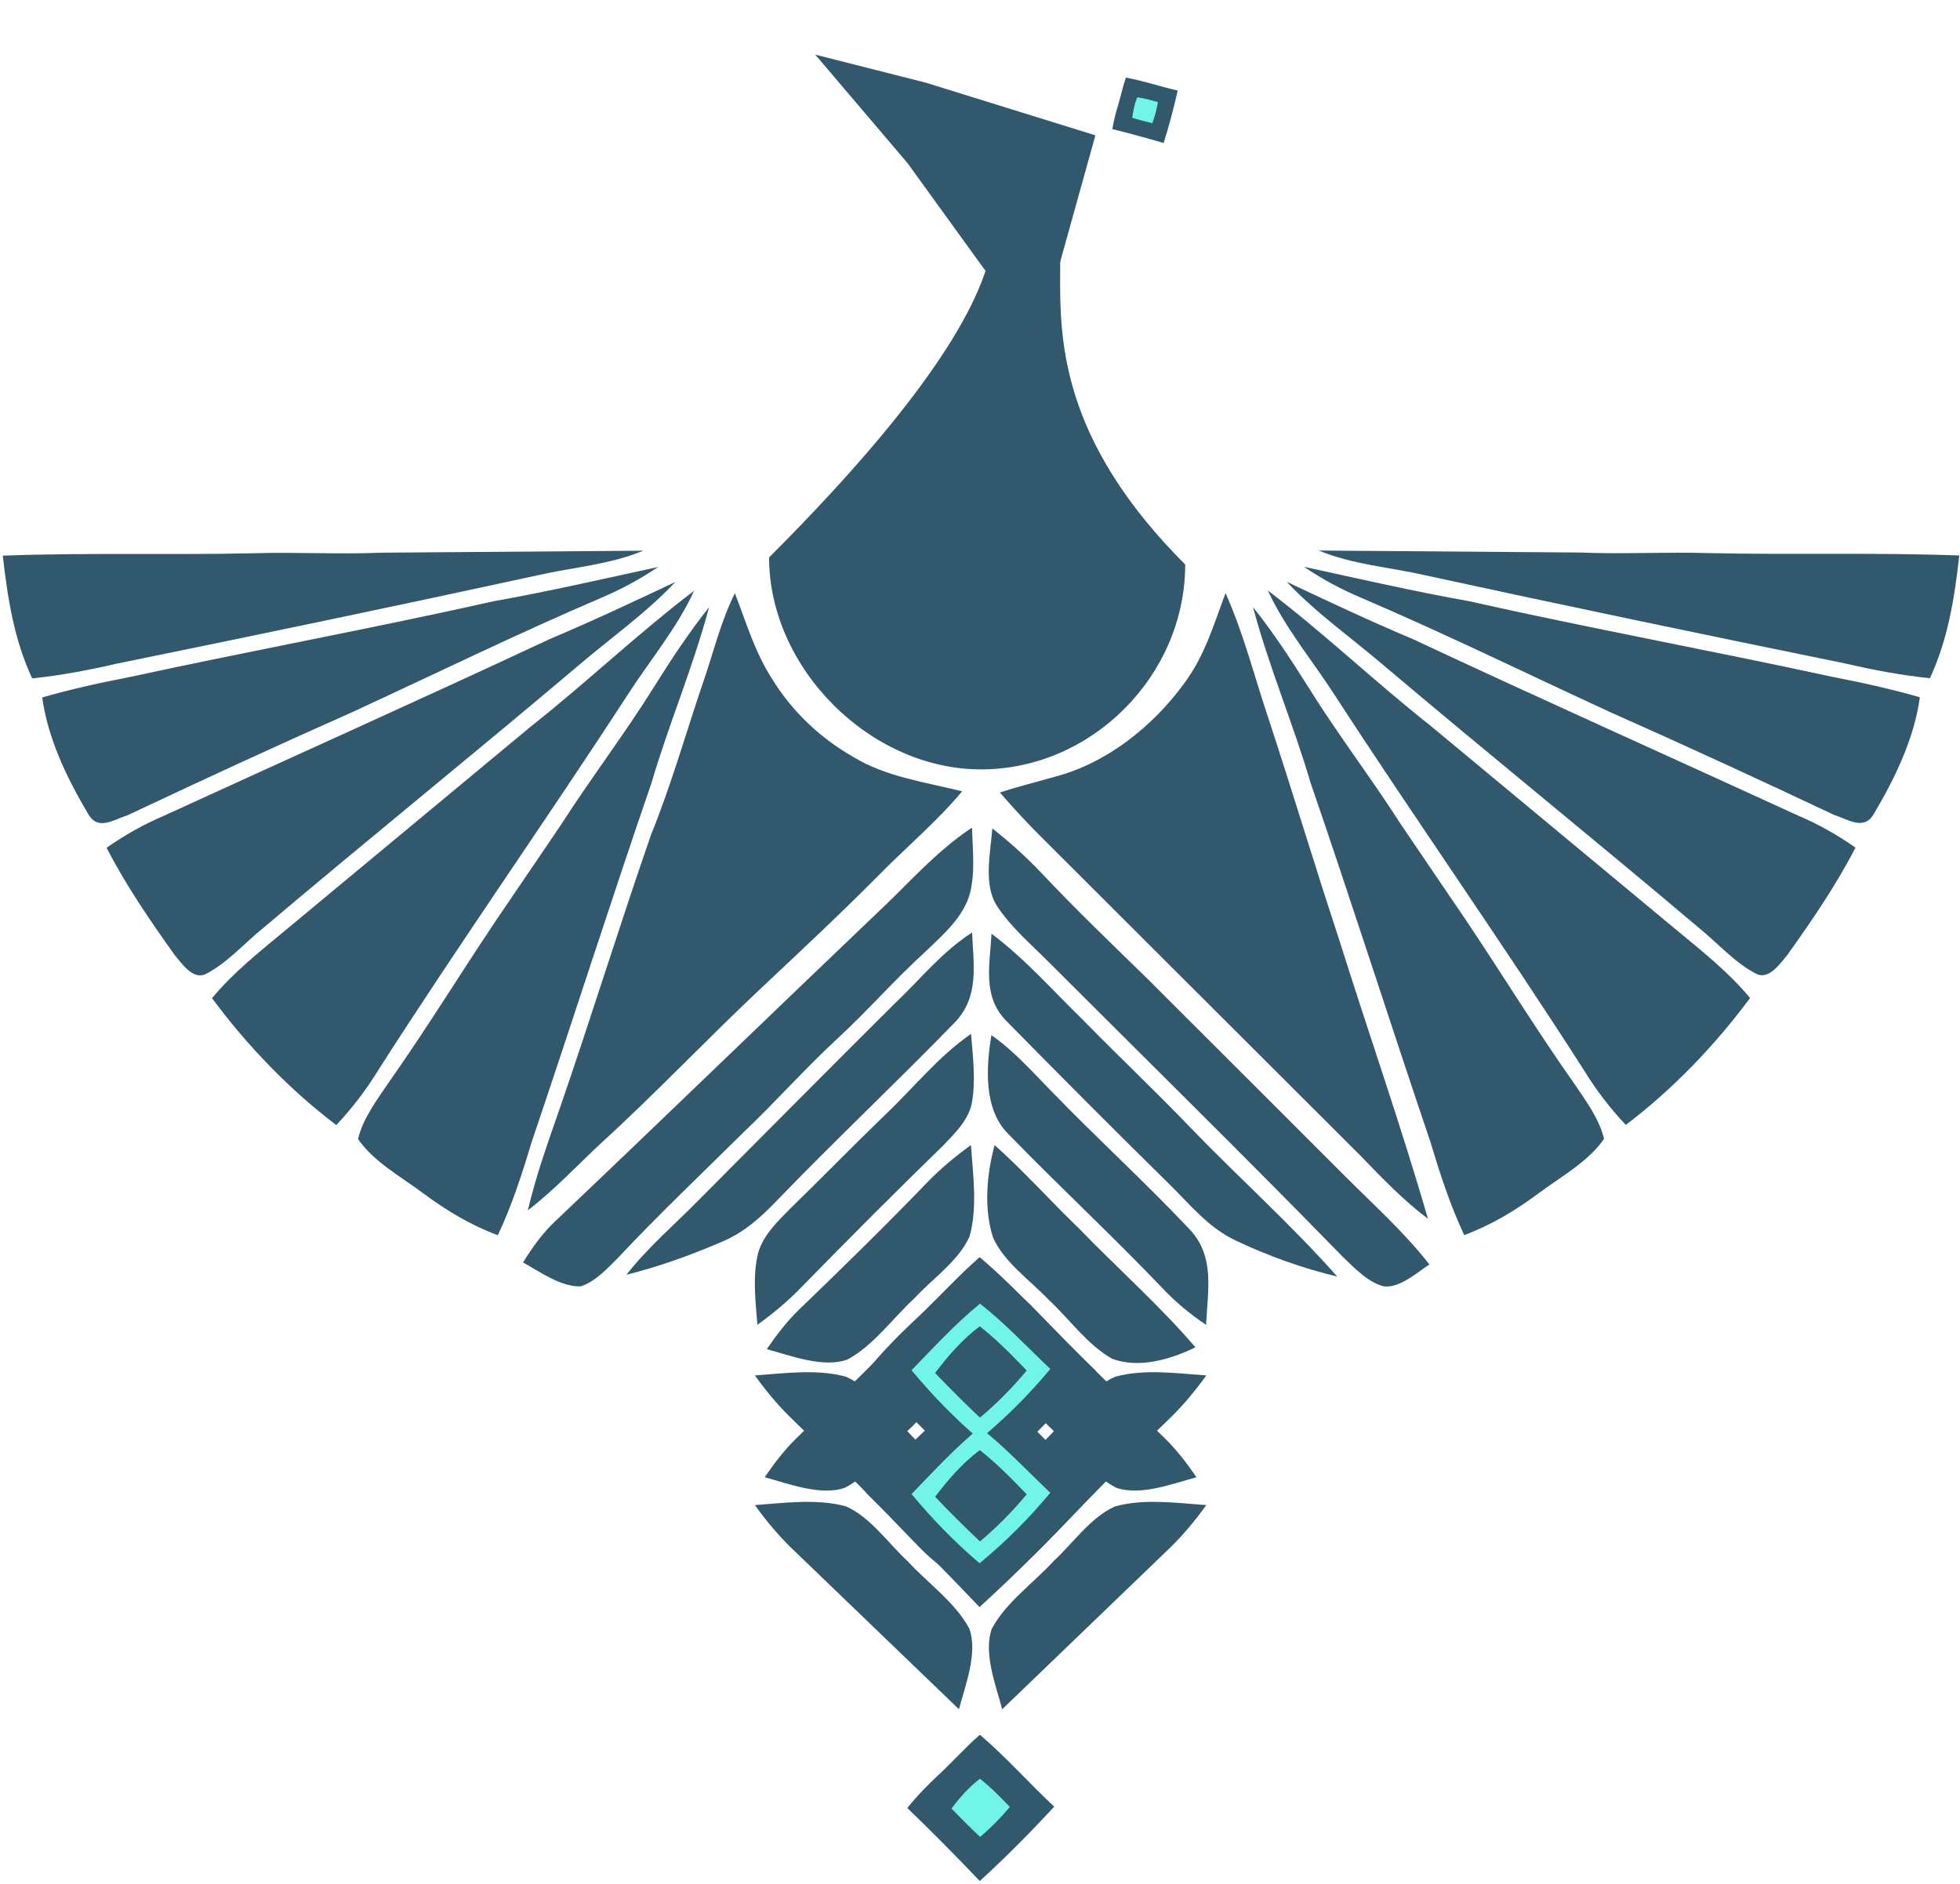 <svg width="335" height="322" viewBox="0 0 335 322" fill="none" xmlns="http://www.w3.org/2000/svg">
<path d="M167.476 296.493C171.963 300.293 175.878 304.773 180.186 308.783C176.138 313.162 171.874 317.477 167.464 321.493C163.416 317.235 159.298 313.092 155.078 309.006C156.784 306.886 158.68 304.958 160.673 303.106C162.983 300.948 165.096 298.568 167.476 296.493Z" fill="#32586D"/>
<path d="M167.489 304.016C169.347 305.467 170.958 307.135 172.6 308.827C171.034 310.699 169.386 312.373 167.514 313.951C165.841 312.379 164.218 310.756 162.633 309.095C164.058 307.211 165.592 305.448 167.489 304.016Z" fill="#71F5E9"/>
<path d="M243.547 98.314C237.317 96.894 231.357 96.534 225.387 94.094L270.087 94.434C277.437 94.744 284.777 94.304 292.117 94.534C306.367 94.854 320.637 94.404 334.877 94.944C334.057 102.184 332.967 109.234 329.857 115.914C325.007 115.424 320.257 114.524 315.517 113.424C291.497 108.524 267.497 103.524 243.547 98.314Z" fill="#32586D"/>
<path d="M222.867 96.874C225.997 98.984 229.187 100.704 232.657 102.174C246.997 108.314 260.987 115.154 275.117 121.674C287.997 127.384 300.787 133.294 313.537 139.304C315.947 140.064 318.617 142.044 320.297 139.064C323.867 133.064 327.197 126.164 328.137 119.174C323.167 117.744 318.117 116.634 313.037 115.654C292.407 111.174 271.627 107.364 251.027 102.744C241.567 101.054 232.247 98.914 222.867 96.874Z" fill="#32586D"/>
<path d="M219.917 99.434C224.987 104.824 231.067 109.064 236.807 113.984C254.517 128.954 272.567 143.524 290.277 158.504C293.547 161.124 296.567 164.654 300.327 166.514C302.447 167.404 304.337 164.574 305.497 163.204C309.697 157.324 313.827 151.294 317.137 144.864C314.027 142.704 310.817 140.874 307.327 139.394C285.407 129.334 263.397 119.494 241.547 109.264C234.227 106.174 227.087 102.824 219.917 99.434Z" fill="#32586D"/>
<path d="M228.067 118.714C224.177 112.684 219.747 107.494 216.707 100.934C226.377 108.284 235.117 116.644 244.627 124.144L286.707 159.084C291.077 162.704 295.467 166.184 299.117 170.574C293.137 178.644 285.897 186.194 277.877 192.264C275.147 189.364 272.847 186.354 270.757 182.964C256.897 161.294 242.077 140.274 228.067 118.714Z" fill="#32586D"/>
<path d="M224.006 133.804C221.036 123.684 216.866 113.944 214.166 103.764C217.596 108.074 220.586 112.614 223.506 117.274C228.586 125.434 234.446 133.084 239.626 141.174L247.706 153.074C254.956 163.544 261.526 174.504 268.866 184.914C270.846 187.854 273.356 191.164 274.156 194.644C271.556 198.484 266.786 201.114 263.096 203.864C259.096 206.844 254.956 209.344 250.266 211.094C247.856 205.984 246.136 200.654 244.516 195.264C237.586 174.804 231.036 154.234 224.006 133.804Z" fill="#32586D"/>
<path d="M91.807 98.341C98.037 96.921 103.997 96.561 109.967 94.121L65.267 94.461C57.917 94.771 50.577 94.331 43.237 94.561C28.987 94.881 14.717 94.431 0.477 94.971C1.297 102.211 2.387 109.261 5.497 115.941C10.347 115.451 15.097 114.551 19.837 113.451C43.857 108.551 67.857 103.551 91.807 98.341Z" fill="#32586D"/>
<path d="M112.487 96.901C109.357 99.011 106.167 100.731 102.697 102.201C88.357 108.341 74.367 115.181 60.237 121.701C47.357 127.411 34.567 133.321 21.817 139.331C19.407 140.091 16.737 142.071 15.057 139.091C11.487 133.091 8.157 126.191 7.217 119.201C12.187 117.771 17.237 116.661 22.317 115.681C42.947 111.201 63.727 107.391 84.327 102.771C93.787 101.081 103.107 98.941 112.487 96.901Z" fill="#32586D"/>
<path d="M115.437 99.461C110.367 104.851 104.287 109.091 98.547 114.011C80.837 128.981 62.787 143.551 45.077 158.531C41.807 161.151 38.787 164.681 35.027 166.541C32.907 167.431 31.017 164.601 29.857 163.231C25.657 157.351 21.527 151.321 18.217 144.891C21.327 142.731 24.537 140.901 28.027 139.421C49.947 129.361 71.957 119.521 93.807 109.291C101.127 106.201 108.267 102.851 115.437 99.461Z" fill="#32586D"/>
<path d="M107.286 118.741C111.176 112.711 115.606 107.521 118.646 100.961C108.976 108.311 100.236 116.671 90.726 124.171L48.646 159.111C44.276 162.731 39.886 166.211 36.236 170.601C42.216 178.671 49.456 186.221 57.476 192.291C60.206 189.391 62.506 186.381 64.596 182.991C78.456 161.321 93.276 140.301 107.286 118.741Z" fill="#32586D"/>
<path d="M125.607 101.391C127.587 106.501 128.997 111.431 131.997 116.091C135.437 121.651 140.207 126.161 145.877 129.391C151.357 132.761 158.237 133.701 164.447 135.251C160.067 140.481 154.917 144.771 150.157 149.621C143.677 156.151 136.967 162.431 130.267 168.721C120.977 177.431 112.237 186.711 102.827 195.291C98.637 199.201 94.767 203.361 90.217 206.871C91.627 200.841 93.727 195.071 95.747 189.231C101.087 173.751 105.917 158.081 111.297 142.611C114.857 133.831 117.387 124.741 120.457 115.791C122.097 110.921 123.297 106.011 125.607 101.391Z" fill="#32586D"/>
<path d="M209.466 101.371C212.636 108.471 214.446 115.841 216.926 123.171C220.986 135.531 224.726 147.991 228.806 160.341C233.816 176.311 239.406 192.211 244.066 208.311C239.846 205.131 236.226 201.351 232.566 197.561C214.546 179.581 196.536 161.581 178.516 143.601C175.856 140.981 173.326 138.271 170.896 135.441C174.006 134.441 177.176 133.641 180.316 132.751C189.166 130.441 197.036 124.141 202.376 116.831C205.926 112.071 207.416 106.831 209.466 101.371Z" fill="#32586D"/>
<path d="M111.347 133.831C114.317 123.711 118.487 113.971 121.187 103.791C117.757 108.101 114.767 112.641 111.847 117.301C106.767 125.461 100.907 133.111 95.727 141.201L87.647 153.101C80.397 163.571 73.827 174.531 66.487 184.941C64.507 187.881 61.997 191.191 61.197 194.671C63.797 198.511 68.567 201.141 72.257 203.891C76.257 206.871 80.397 209.371 85.087 211.121C87.497 206.011 89.217 200.681 90.837 195.291C97.767 174.831 104.317 154.261 111.347 133.831Z" fill="#32586D"/>
<path d="M166.128 141.452C166.248 145.052 166.688 149.062 165.808 152.582C164.768 156.692 161.108 159.842 158.158 162.662C152.918 167.432 148.268 172.772 143.068 177.572C137.518 182.702 132.528 188.362 127.048 193.562C119.848 200.682 112.488 207.662 105.568 215.042C103.798 216.802 101.708 219.082 99.268 219.852C95.888 220.002 92.258 217.342 89.398 215.772C91.018 213.142 92.799 210.672 95.069 208.562C113.368 191.192 131.468 173.632 149.728 156.222C155.228 151.102 159.818 145.642 166.128 141.452Z" fill="#32586D"/>
<path d="M169.609 141.592C172.609 143.952 175.429 146.482 178.049 149.262C183.879 155.452 189.989 161.292 196.069 167.232C207.249 178.382 218.419 189.552 229.579 200.712C234.619 205.792 239.889 210.452 244.309 216.112C242.159 217.522 239.259 220.162 236.539 219.862C233.839 219.202 231.469 216.692 229.509 214.812C213.049 197.932 196.229 181.412 179.559 164.742C176.459 161.592 172.809 158.552 170.409 154.842C168.029 151.252 169.309 145.602 169.609 141.592Z" fill="#32586D"/>
<path d="M166.148 159.382C166.378 164.932 167.418 170.302 163.228 174.712C153.218 185.012 142.718 194.892 132.738 205.242C130.058 208.022 127.278 210.552 123.688 212.102C118.308 214.442 112.758 216.452 107.068 217.872C110.798 213.112 115.308 209.302 119.528 205.002C130.668 193.812 141.768 182.602 152.968 171.472C157.398 167.282 160.958 162.712 166.148 159.382Z" fill="#32586D"/>
<path d="M169.469 159.592C175.309 163.962 179.829 169.202 185.049 174.272C191.149 180.512 197.499 186.502 203.539 192.802C211.779 201.332 220.699 209.302 228.559 218.182C222.609 216.762 216.809 214.672 211.279 212.062C206.519 209.822 203.559 206.022 199.889 202.422C190.499 193.182 181.139 183.792 171.909 174.402C167.879 170.212 169.189 164.832 169.469 159.592Z" fill="#32586D"/>
<path d="M165.968 176.702C166.288 180.572 166.818 184.832 166.078 188.672C165.478 191.462 163.168 193.752 161.248 195.742C153.138 203.632 145.148 211.642 137.238 219.732C134.858 222.222 132.258 224.412 129.458 226.422C129.128 222.482 128.598 217.972 129.598 214.102C130.428 211.122 132.948 208.712 135.068 206.562C140.478 201.302 145.738 195.902 151.158 190.662C156.168 185.922 160.248 180.692 165.968 176.702Z" fill="#32586D"/>
<path d="M169.449 176.932C173.249 179.542 176.509 183.252 179.749 186.552C187.449 194.512 195.679 202.002 203.269 210.052C207.729 214.712 206.409 220.592 206.139 226.432C203.289 224.522 200.759 222.402 198.419 219.892C189.949 211.042 180.949 202.682 172.419 193.892C168.079 189.702 168.539 182.402 169.449 176.932Z" fill="#32586D"/>
<path d="M165.949 195.712C166.309 200.712 167.099 206.432 165.719 211.312C163.899 215.462 159.379 218.542 156.339 221.842C152.629 225.252 149.299 229.982 144.839 232.362C140.709 233.862 135.129 231.682 131.059 230.592C132.679 228.232 134.399 225.962 136.449 223.952C143.919 216.762 151.339 209.502 158.539 202.032C160.809 199.682 163.309 197.622 165.949 195.712Z" fill="#32586D"/>
<path d="M165.589 217.603C165.949 222.603 166.739 228.323 165.359 233.203C163.539 237.353 159.019 240.433 155.979 243.733C152.269 247.143 148.939 251.873 144.479 254.253C140.349 255.753 134.769 253.573 130.699 252.483C132.319 250.123 134.039 247.853 136.089 245.843C143.559 238.653 150.979 231.393 158.179 223.923C160.449 221.573 162.949 219.513 165.589 217.603Z" fill="#32586D"/>
<path d="M169.61 217.603C169.25 222.603 168.46 228.323 169.84 233.203C171.66 237.353 176.18 240.433 179.22 243.733C182.93 247.143 186.26 251.873 190.72 254.253C194.85 255.753 200.43 253.573 204.5 252.483C202.88 250.123 201.16 247.853 199.11 245.843C191.64 238.653 184.22 231.393 177.02 223.923C174.75 221.573 172.25 219.513 169.61 217.603Z" fill="#32586D"/>
<path d="M129.02 235.083C134.02 234.723 139.74 233.933 144.62 235.313C148.77 237.133 151.85 241.653 155.15 244.693C158.56 248.403 163.29 251.733 165.67 256.193C167.17 260.323 164.99 265.903 163.9 269.973C161.54 268.353 159.27 266.633 157.26 264.583C150.07 257.113 142.81 249.693 135.34 242.493C132.99 240.223 130.93 237.723 129.02 235.083Z" fill="#32586D"/>
<path d="M206.18 235.083C201.18 234.723 195.46 233.933 190.58 235.313C186.43 237.133 183.35 241.653 180.05 244.693C176.64 248.403 171.91 251.733 169.53 256.193C168.03 260.323 170.21 265.903 171.3 269.973C173.66 268.353 175.93 266.633 177.94 264.583C185.13 257.113 192.39 249.693 199.86 242.493C202.21 240.223 204.27 237.723 206.18 235.083Z" fill="#32586D"/>
<path d="M144.62 257.472C139.74 256.092 134.02 256.882 129.02 257.242C130.93 259.882 132.99 262.382 135.34 264.652L163.9 292.132C164.99 288.062 167.17 282.482 165.67 278.352C163.29 273.892 158.56 270.562 155.15 266.852C151.85 263.812 148.77 259.292 144.62 257.472Z" fill="#32586D"/>
<path d="M190.58 257.472C195.46 256.092 201.18 256.882 206.18 257.242C204.27 259.882 202.21 262.382 199.86 264.652L171.3 292.132C170.21 288.062 168.03 282.482 169.53 278.352C171.91 273.892 176.64 270.562 180.05 266.852C183.35 263.812 186.43 259.292 190.58 257.472Z" fill="#32586D"/>
<path d="M169.998 195.712C175.028 200.192 179.528 205.262 184.388 209.932C190.978 216.752 198.148 223.062 204.318 230.272C200.128 232.332 194.608 233.962 190.068 232.222C185.868 229.872 182.738 225.372 179.208 222.122C176.098 218.852 171.548 215.682 169.728 211.492C168.118 206.532 168.658 200.692 169.998 195.712Z" fill="#32586D"/>
<path d="M167.439 214.862C174.489 220.832 180.52 227.991 187.29 234.291C180.93 241.171 174.349 247.832 167.419 254.142C161.059 247.452 154.589 240.942 147.959 234.522C150.639 231.192 153.619 228.162 156.749 225.252C160.379 221.862 163.699 218.122 167.439 214.862Z" fill="#32586D"/>
<path d="M167.439 235.392C174.489 241.362 180.639 248.402 187.409 254.702C181.049 261.582 174.349 268.362 167.419 274.672C161.059 267.982 154.589 261.472 147.959 255.052C150.639 251.722 153.619 248.692 156.749 245.782C160.379 242.392 163.699 238.652 167.439 235.392Z" fill="#32586D"/>
<path d="M167.499 222.812C171.779 226.162 175.559 230.233 179.519 233.973C175.809 238.433 171.899 242.322 167.429 246.022C163.159 242.392 159.379 238.493 155.799 234.193C159.549 230.323 163.329 226.223 167.499 222.812Z" fill="#71F5E9"/>
<path d="M167.499 243.973C171.779 247.323 175.559 251.393 179.519 255.133C175.809 259.593 171.899 263.483 167.429 267.183C163.159 263.553 159.379 259.653 155.799 255.353C159.549 251.483 163.329 247.383 167.499 243.973Z" fill="#71F5E9"/>
<path d="M167.458 226.682C170.378 228.962 172.908 231.582 175.488 234.242C173.028 237.182 170.438 239.813 167.498 242.293C164.868 239.823 162.318 237.273 159.828 234.663C162.068 231.703 164.478 228.932 167.458 226.682Z" fill="#32586D"/>
<path d="M167.458 247.843C170.378 250.123 172.908 252.743 175.488 255.403C173.028 258.343 170.438 260.973 167.498 263.453C164.868 260.983 162.318 258.433 159.828 255.823C162.068 252.863 164.478 250.093 167.458 247.843Z" fill="#32586D"/>
<path d="M202.573 96.485C202.573 115.432 186.622 131.5 167.676 131.5C148.729 131.5 131.451 114.222 131.451 95.275C192.368 34.358 160.504 30.753 167.676 31.32C197.182 31.32 162.593 56.504 202.573 96.485Z" fill="#32586D"/>
<path d="M187.224 23.13L177.346 58.606L155.11 27.876L139.341 9.335L158.289 14.146L172.756 18.638L187.224 23.13Z" fill="#32586D"/>
<path d="M192.437 13.266C195.424 13.806 198.33 14.799 201.291 15.479C200.612 18.482 199.819 21.512 198.884 24.445C195.976 23.587 193.065 22.797 190.124 22.06C190.34 20.672 190.69 19.32 191.102 17.978C191.578 16.417 191.909 14.808 192.437 13.266Z" fill="#32586D"/>
<path d="M194.386 16.626C195.591 16.795 196.741 17.125 197.912 17.458C197.696 18.698 197.391 19.872 196.962 21.061C195.807 20.79 194.663 20.483 193.526 20.15C193.677 18.939 193.908 17.755 194.386 16.626Z" fill="#71F5E9"/>
</svg>
